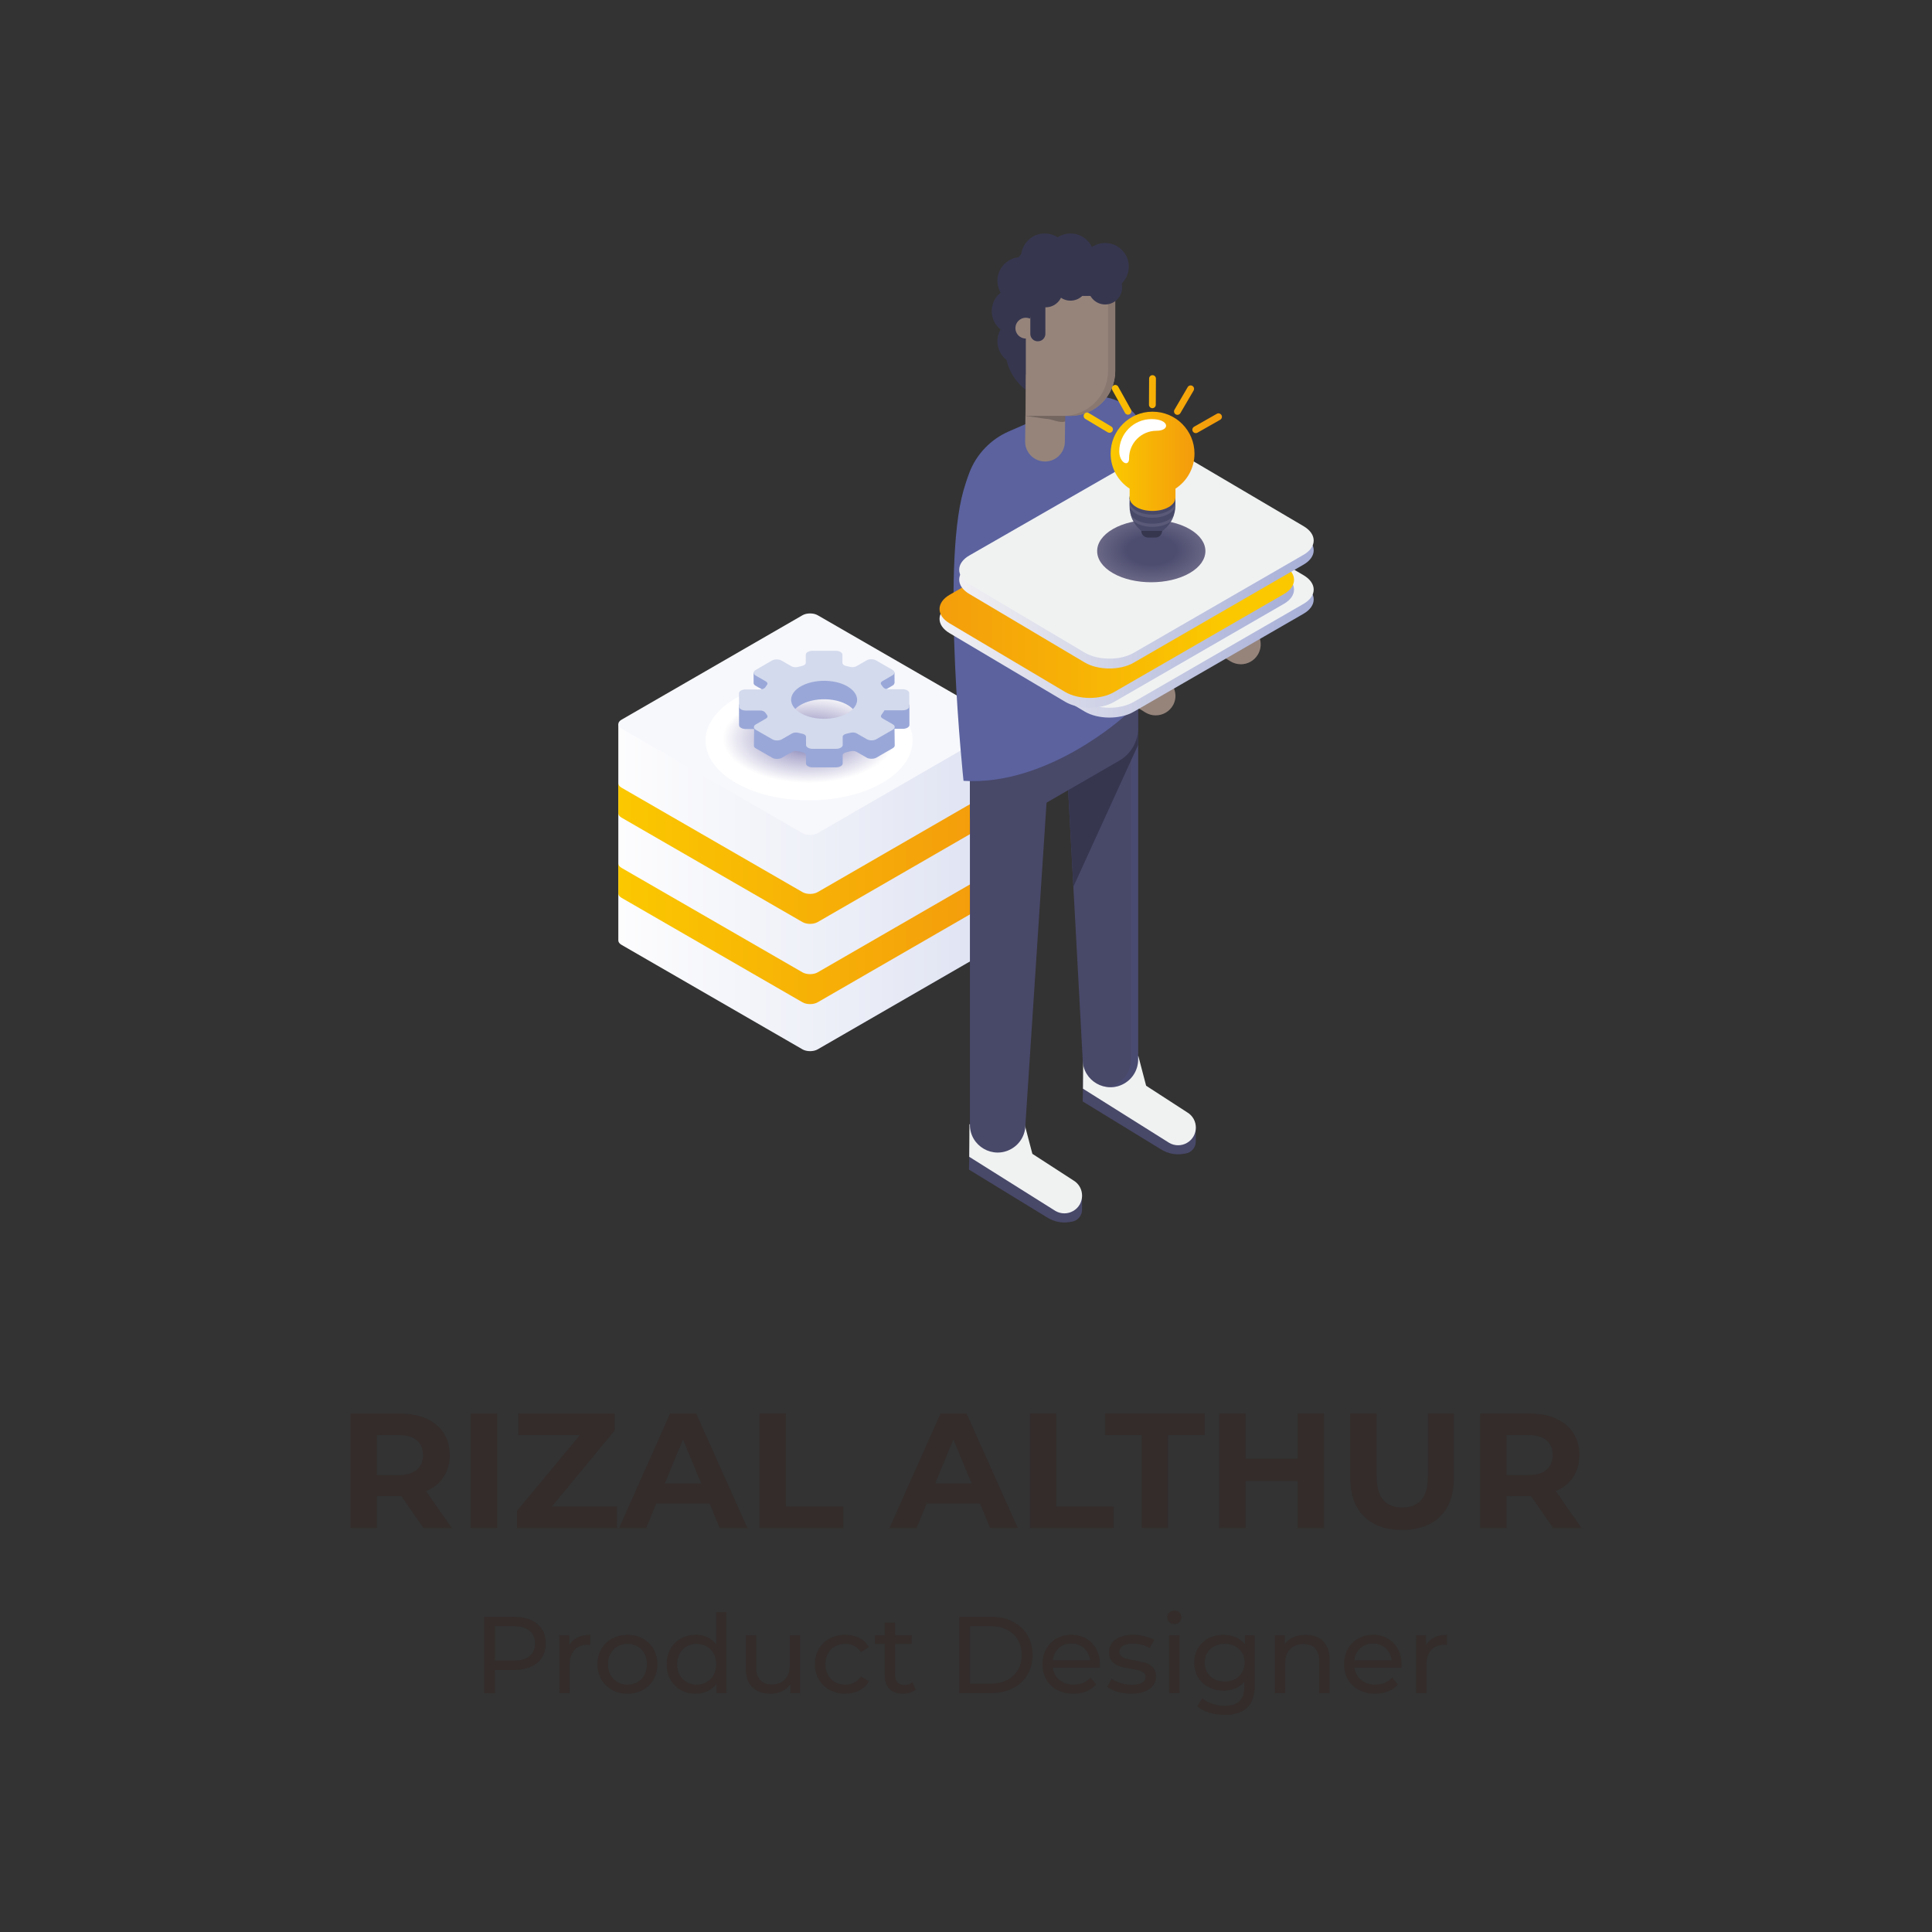 <?xml version="1.0" encoding="UTF-8"?>
<!DOCTYPE svg PUBLIC "-//W3C//DTD SVG 1.1//EN" "http://www.w3.org/Graphics/SVG/1.1/DTD/svg11.dtd">
<!-- Creator: CorelDRAW 2018 (64-Bit) -->
<svg xmlns="http://www.w3.org/2000/svg" xml:space="preserve" width="100mm" height="100mm" version="1.1" style="shape-rendering:geometricPrecision; text-rendering:geometricPrecision; image-rendering:optimizeQuality; fill-rule:evenodd; clip-rule:evenodd"
viewBox="0 0 1546.93 1546.93"
 xmlns:xlink="http://www.w3.org/1999/xlink">
 <rect x="0" y="0" width="1546.93" height="1546.93" fill="#333333" stroke="none"/>
 <defs>
  <style type="text/css">
   <![CDATA[
    .fil1 {fill:none}
    .fil0 {fill:#332C2B;fill-rule:nonzero}
    .fil28 {fill:#2842A1;fill-rule:nonzero}
    .fil15 {fill:#36364F;fill-rule:nonzero}
    .fil17 {fill:#484869;fill-rule:nonzero}
    .fil20 {fill:#5B629E;fill-rule:nonzero}
    .fil22 {fill:#897870;fill-rule:nonzero}
    .fil16 {fill:#96847B;fill-rule:nonzero}
    .fil13 {fill:#99A7D8;fill-rule:nonzero}
    .fil14 {fill:#D3DAED;fill-rule:nonzero}
    .fil18 {fill:#F0F2F2;fill-rule:nonzero}
    .fil11 {fill:#F7F8FC;fill-rule:nonzero}
    .fil30 {fill:white;fill-rule:nonzero}
    .fil19 {fill:#5B629E;fill-rule:nonzero;fill-opacity:0.149}
    .fil21 {fill:#231F1F;fill-rule:nonzero;fill-opacity:0.302}
    .fil31 {fill:#6D6D87;fill-rule:nonzero;fill-opacity:0.49}
    .fil7 {fill:#484869;fill-rule:nonzero;fill-opacity:0.522}
    .fil6 {fill:#4D4D6D;fill-rule:nonzero;fill-opacity:0.522}
    .fil5 {fill:#515170;fill-rule:nonzero;fill-opacity:0.522}
    .fil4 {fill:#575775;fill-rule:nonzero;fill-opacity:0.522}
    .fil3 {fill:#5A5A78;fill-rule:nonzero;fill-opacity:0.522}
    .fil2 {fill:#60607C;fill-rule:nonzero;fill-opacity:0.522}
    .fil29 {fill:url(#id0);fill-rule:nonzero}
    .fil23 {fill:url(#id1);fill-rule:nonzero}
    .fil26 {fill:url(#id2);fill-rule:nonzero}
    .fil9 {fill:url(#id3);fill-rule:nonzero}
    .fil8 {fill:url(#id4);fill-rule:nonzero}
    .fil10 {fill:url(#id5);fill-rule:nonzero}
    .fil32 {fill:url(#id6);fill-rule:nonzero}
    .fil25 {fill:url(#id7);fill-rule:nonzero}
    .fil24 {fill:url(#id8);fill-rule:nonzero}
    .fil12 {fill:url(#id9);fill-rule:nonzero}
    .fil27 {fill:url(#id10);fill-rule:nonzero}
   ]]>
  </style>
  <linearGradient id="id0" gradientUnits="userSpaceOnUse" x1="889.23" y1="367.71" x2="955.41" y2="367.71">
   <stop offset="0" style="stop-opacity:1; stop-color:#FBC800"/>
   <stop offset="0.02" style="stop-opacity:1; stop-color:#FBC800"/>
   <stop offset="0.941" style="stop-opacity:1; stop-color:#F49E0B"/>
   <stop offset="1" style="stop-opacity:1; stop-color:#F49E0B"/>
  </linearGradient>
  <linearGradient id="id1" gradientUnits="userSpaceOnUse" x1="768.24" y1="491.92" x2="1047.7" y2="491.92">
   <stop offset="0" style="stop-opacity:1; stop-color:#F1F0F3"/>
   <stop offset="0.988" style="stop-opacity:1; stop-color:#A8B0D8"/>
   <stop offset="1" style="stop-opacity:1; stop-color:#A8B0D8"/>
  </linearGradient>
  <linearGradient id="id2" gradientUnits="userSpaceOnUse" xlink:href="#id1" x1="768.24" y1="451.66" x2="1047.7" y2="451.66">
  </linearGradient>
  <linearGradient id="id3" gradientUnits="userSpaceOnUse" x1="495.08" y1="681.57" x2="800.05" y2="681.57">
   <stop offset="0" style="stop-opacity:1; stop-color:#FBC800"/>
   <stop offset="0.922" style="stop-opacity:1; stop-color:#F49E0B"/>
   <stop offset="1" style="stop-opacity:1; stop-color:#F49E0B"/>
  </linearGradient>
  <linearGradient id="id4" gradientUnits="userSpaceOnUse" x1="495.08" y1="710.33" x2="800.05" y2="710.33">
   <stop offset="0" style="stop-opacity:1; stop-color:#FDFDFE"/>
   <stop offset="0.529" style="stop-opacity:1; stop-color:#EEF0F8"/>
   <stop offset="1" style="stop-opacity:1; stop-color:#DEE2F2"/>
  </linearGradient>
  <linearGradient id="id5" gradientUnits="userSpaceOnUse" xlink:href="#id3" x1="495.08" y1="744.87" x2="800.05" y2="744.87">
  </linearGradient>
  <linearGradient id="id6" gradientUnits="userSpaceOnUse" xlink:href="#id0" x1="866.62" y1="322.18" x2="975.18" y2="322.18">
  </linearGradient>
  <linearGradient id="id7" gradientUnits="userSpaceOnUse" x1="753.84" y1="474.69" x2="1033.29" y2="474.69">
   <stop offset="0" style="stop-opacity:1; stop-color:#F49E0B"/>
   <stop offset="0.8" style="stop-opacity:1; stop-color:#FBC800"/>
   <stop offset="1" style="stop-opacity:1; stop-color:#FBC800"/>
  </linearGradient>
  <linearGradient id="id8" gradientUnits="userSpaceOnUse" xlink:href="#id1" x1="753.84" y1="483.31" x2="1033.29" y2="483.31">
  </linearGradient>
  <radialGradient id="id9" gradientUnits="userSpaceOnUse" gradientTransform="matrix(0.995 -0 -0 0.514 3 287)" cx="647.84" cy="591.99" r="85.37" fx="647.84" fy="591.99">
   <stop offset="0" style="stop-opacity:1; stop-color:#5E619F"/>
   <stop offset="0.322" style="stop-opacity:1; stop-color:#AEABCE"/>
   <stop offset="0.812" style="stop-opacity:1; stop-color:white"/>
   <stop offset="1" style="stop-opacity:1; stop-color:white"/>
  </radialGradient>
  <radialGradient id="id10" gradientUnits="userSpaceOnUse" gradientTransform="matrix(3.913 -0 -0 2.275 -2685 -561)" cx="921.82" cy="440.26" r="49.6" fx="921.82" fy="440.26">
   <stop offset="0" style="stop-opacity:1; stop-color:#4D4D70"/>
   <stop offset="0.102" style="stop-opacity:1; stop-color:#4D4D70"/>
   <stop offset="0.459" style="stop-opacity:1; stop-color:#A099AD"/>
   <stop offset="1" style="stop-opacity:0; stop-color:white"/>
  </radialGradient>
 </defs>
 <g id="Layer_x0020_1">
  <path class="fil0" d="M339.02 1223.48l-17.68 -25.54 -1.05 0 -18.47 0 0 25.54 -21.22 0 0 -91.68 39.69 0c8.12,0 15.17,1.35 21.15,4.06 5.98,2.71 10.59,6.55 13.82,11.52 3.23,4.98 4.84,10.87 4.84,17.68 0,6.81 -1.64,12.68 -4.91,17.61 -3.27,4.93 -7.92,8.71 -13.95,11.33l20.56 29.47 -22.79 0zm-0.39 -58.41c0,-5.15 -1.66,-9.1 -4.98,-11.85 -3.32,-2.75 -8.16,-4.13 -14.54,-4.13l-17.29 0 0 31.96 17.29 0c6.37,0 11.22,-1.4 14.54,-4.19 3.32,-2.8 4.98,-6.72 4.98,-11.79zm38.24 -33.27l21.22 0 0 91.68 -21.22 0 0 -91.68zm117.22 74.39l0 17.29 -80.16 0 0 -13.75 50.29 -60.64 -49.25 0 0 -17.29 77.14 0 0 13.75 -50.16 60.64 52.13 0zm74 -2.36l-42.57 0 -8.12 19.65 -21.74 0 40.86 -91.68 20.96 0 41 91.68 -22.27 0 -8.12 -19.65zm-6.68 -16.11l-14.54 -35.1 -14.54 35.1 29.08 0zm46.63 -55.93l21.22 0 0 74.39 45.97 0 0 17.29 -67.19 0 0 -91.68zm176.55 72.04l-42.57 0 -8.12 19.65 -21.74 0 40.86 -91.68 20.96 0 41 91.68 -22.27 0 -8.12 -19.65zm-6.68 -16.11l-14.54 -35.1 -14.54 35.1 29.08 0zm46.63 -55.93l21.22 0 0 74.39 45.97 0 0 17.29 -67.19 0 0 -91.68zm89.59 17.29l-29.34 0 0 -17.29 79.89 0 0 17.29 -29.34 0 0 74.39 -21.22 0 0 -74.39zm146.04 -17.29l0 91.68 -21.22 0 0 -37.59 -41.65 0 0 37.59 -21.22 0 0 -91.68 21.22 0 0 36.15 41.65 0 0 -36.15 21.22 0zm62.47 93.25c-13.1,0 -23.29,-3.62 -30.58,-10.87 -7.29,-7.25 -10.94,-17.59 -10.94,-31.04l0 -51.34 21.22 0 0 50.56c0,16.41 6.81,24.62 20.43,24.62 6.64,0 11.7,-1.99 15.19,-5.96 3.49,-3.97 5.24,-10.19 5.24,-18.66l0 -50.56 20.95 0 0 51.34c0,13.45 -3.64,23.79 -10.94,31.04 -7.29,7.25 -17.49,10.87 -30.58,10.87zm120.89 -1.57l-17.68 -25.54 -1.05 0 -18.47 0 0 25.54 -21.22 0 0 -91.68 39.69 0c8.12,0 15.17,1.35 21.15,4.06 5.98,2.71 10.59,6.55 13.82,11.52 3.23,4.98 4.84,10.87 4.84,17.68 0,6.81 -1.64,12.68 -4.91,17.61 -3.27,4.93 -7.92,8.71 -13.95,11.33l20.56 29.47 -22.79 0zm-0.39 -58.41c0,-5.15 -1.66,-9.1 -4.98,-11.85 -3.32,-2.75 -8.16,-4.13 -14.54,-4.13l-17.29 0 0 31.96 17.29 0c6.37,0 11.22,-1.4 14.54,-4.19 3.32,-2.8 4.98,-6.72 4.98,-11.79zm-831.62 129.49c7.92,0 14.15,1.89 18.69,5.68 4.54,3.78 6.81,8.99 6.81,15.63 0,6.63 -2.27,11.84 -6.81,15.63 -4.54,3.78 -10.77,5.68 -18.69,5.68l-15.11 0 0 18.51 -8.73 0 0 -61.12 23.84 0zm-0.26 35.01c5.53,0 9.75,-1.18 12.66,-3.54 2.91,-2.36 4.37,-5.75 4.37,-10.17 0,-4.42 -1.46,-7.82 -4.37,-10.17 -2.91,-2.36 -7.13,-3.54 -12.66,-3.54l-14.84 0 0 27.42 14.84 0zm44.62 -12.4c1.46,-2.68 3.61,-4.72 6.46,-6.11 2.85,-1.4 6.32,-2.1 10.39,-2.1l0 8.12c-0.47,-0.06 -1.11,-0.09 -1.92,-0.09 -4.54,0 -8.11,1.35 -10.7,4.06 -2.59,2.71 -3.89,6.56 -3.89,11.57l0 23.05 -8.38 0 0 -46.28 8.03 0 0 7.77zm46.54 39.03c-4.6,0 -8.73,-1.02 -12.4,-3.06 -3.67,-2.04 -6.53,-4.85 -8.6,-8.43 -2.07,-3.58 -3.1,-7.64 -3.1,-12.18 0,-4.54 1.03,-8.6 3.1,-12.18 2.07,-3.58 4.93,-6.37 8.6,-8.38 3.67,-2.01 7.8,-3.01 12.4,-3.01 4.6,0 8.72,1.01 12.36,3.01 3.64,2.01 6.49,4.8 8.56,8.38 2.07,3.58 3.1,7.64 3.1,12.18 0,4.54 -1.03,8.6 -3.1,12.18 -2.07,3.58 -4.92,6.39 -8.56,8.43 -3.64,2.04 -7.76,3.06 -12.36,3.06zm0 -7.34c2.97,0 5.63,-0.68 7.99,-2.05 2.36,-1.37 4.21,-3.29 5.54,-5.76 1.34,-2.48 2.01,-5.31 2.01,-8.51 0,-3.2 -0.67,-6.04 -2.01,-8.51 -1.34,-2.47 -3.19,-4.38 -5.54,-5.72 -2.36,-1.34 -5.02,-2.01 -7.99,-2.01 -2.97,0 -5.63,0.67 -7.99,2.01 -2.36,1.34 -4.22,3.25 -5.59,5.72 -1.37,2.47 -2.05,5.31 -2.05,8.51 0,3.2 0.68,6.04 2.05,8.51 1.37,2.47 3.23,4.39 5.59,5.76 2.36,1.37 5.02,2.05 7.99,2.05zm79.28 -57.98l0 64.79 -8.03 0 0 -7.33c-1.86,2.56 -4.22,4.51 -7.07,5.85 -2.85,1.34 -6,2.01 -9.43,2.01 -4.48,0 -8.5,-0.99 -12.05,-2.97 -3.55,-1.98 -6.33,-4.76 -8.34,-8.34 -2.01,-3.58 -3.01,-7.7 -3.01,-12.36 0,-4.66 1,-8.76 3.01,-12.31 2.01,-3.55 4.79,-6.32 8.34,-8.29 3.55,-1.98 7.57,-2.97 12.05,-2.97 3.32,0 6.37,0.63 9.17,1.88 2.79,1.25 5.12,3.1 6.99,5.54l0 -25.5 8.38 0zm-23.84 57.98c2.91,0 5.56,-0.68 7.95,-2.05 2.39,-1.37 4.25,-3.29 5.59,-5.76 1.34,-2.48 2.01,-5.31 2.01,-8.51 0,-3.2 -0.67,-6.04 -2.01,-8.51 -1.34,-2.47 -3.2,-4.38 -5.59,-5.72 -2.39,-1.34 -5.04,-2.01 -7.95,-2.01 -2.97,0 -5.63,0.67 -7.99,2.01 -2.36,1.34 -4.22,3.25 -5.59,5.72 -1.37,2.47 -2.05,5.31 -2.05,8.51 0,3.2 0.68,6.04 2.05,8.51 1.37,2.47 3.23,4.39 5.59,5.76 2.36,1.37 5.02,2.05 7.99,2.05zm82.86 -39.47l0 46.28 -7.95 0 0 -6.99c-1.69,2.39 -3.91,4.24 -6.68,5.55 -2.76,1.31 -5.78,1.96 -9.04,1.96 -6.17,0 -11.03,-1.7 -14.58,-5.11 -3.55,-3.41 -5.33,-8.43 -5.33,-15.06l0 -26.63 8.38 0 0 25.67c0,4.48 1.08,7.87 3.23,10.17 2.15,2.3 5.24,3.45 9.26,3.45 4.42,0 7.92,-1.34 10.48,-4.02 2.56,-2.68 3.84,-6.46 3.84,-11.35l0 -23.92 8.38 0zm36.15 46.8c-4.72,0 -8.92,-1.02 -12.62,-3.06 -3.7,-2.04 -6.59,-4.85 -8.69,-8.43 -2.1,-3.58 -3.14,-7.64 -3.14,-12.18 0,-4.54 1.05,-8.6 3.14,-12.18 2.09,-3.58 4.99,-6.37 8.69,-8.38 3.7,-2.01 7.9,-3.01 12.62,-3.01 4.19,0 7.93,0.84 11.22,2.53 3.29,1.69 5.84,4.13 7.64,7.34l-6.37 4.1c-1.45,-2.21 -3.26,-3.87 -5.41,-4.98 -2.15,-1.11 -4.54,-1.66 -7.16,-1.66 -3.03,0 -5.75,0.67 -8.16,2.01 -2.42,1.34 -4.31,3.25 -5.68,5.72 -1.37,2.47 -2.05,5.31 -2.05,8.51 0,3.26 0.68,6.13 2.05,8.6 1.37,2.47 3.26,4.38 5.68,5.72 2.42,1.34 5.14,2.01 8.16,2.01 2.62,0 5.01,-0.55 7.16,-1.66 2.15,-1.11 3.96,-2.76 5.41,-4.98l6.37 4.02c-1.81,3.2 -4.35,5.66 -7.64,7.38 -3.29,1.72 -7.03,2.58 -11.22,2.58zm56.32 -3.23c-1.22,1.05 -2.74,1.85 -4.54,2.4 -1.81,0.55 -3.67,0.83 -5.59,0.83 -4.66,0 -8.27,-1.25 -10.83,-3.75 -2.56,-2.5 -3.84,-6.08 -3.84,-10.74l0 -25.41 -7.86 0 0 -6.9 7.86 0 0 -10.13 8.38 0 0 10.13 13.27 0 0 6.9 -13.27 0 0 25.06c0,2.5 0.63,4.42 1.88,5.76 1.25,1.34 3.04,2.01 5.37,2.01 2.56,0 4.74,-0.73 6.55,-2.18l2.62 6.02zm34.84 -58.41l25.76 0c6.46,0 12.19,1.28 17.2,3.84 5.01,2.56 8.89,6.16 11.66,10.78 2.77,4.63 4.15,9.94 4.15,15.93 0,5.99 -1.38,11.31 -4.15,15.93 -2.76,4.63 -6.65,8.22 -11.66,10.78 -5.01,2.56 -10.74,3.84 -17.2,3.84l-25.76 0 0 -61.12zm25.23 53.52c4.95,0 9.3,-0.96 13.05,-2.88 3.75,-1.92 6.65,-4.61 8.69,-8.08 2.04,-3.46 3.06,-7.47 3.06,-12.01 0,-4.54 -1.02,-8.54 -3.06,-12.01 -2.04,-3.46 -4.93,-6.16 -8.69,-8.08 -3.75,-1.92 -8.11,-2.88 -13.05,-2.88l-16.5 0 0 45.93 16.5 0zm87.49 -15.28c0,0.64 -0.06,1.48 -0.17,2.53l-37.55 0c0.52,4.07 2.31,7.35 5.37,9.82 3.06,2.48 6.85,3.71 11.39,3.71 5.53,0 9.98,-1.86 13.36,-5.59l4.63 5.41c-2.1,2.45 -4.7,4.31 -7.82,5.59 -3.11,1.28 -6.59,1.92 -10.43,1.92 -4.89,0 -9.23,-1 -13.01,-3.01 -3.78,-2.01 -6.71,-4.82 -8.78,-8.43 -2.07,-3.61 -3.1,-7.68 -3.1,-12.22 0,-4.48 1,-8.53 3.01,-12.14 2.01,-3.61 4.77,-6.42 8.29,-8.43 3.52,-2.01 7.49,-3.01 11.92,-3.01 4.42,0 8.37,1.01 11.83,3.01 3.46,2.01 6.17,4.82 8.12,8.43 1.95,3.61 2.93,7.74 2.93,12.4zm-22.88 -16.77c-4.02,0 -7.38,1.22 -10.09,3.67 -2.71,2.45 -4.29,5.65 -4.76,9.6l29.69 0c-0.47,-3.9 -2.05,-7.09 -4.76,-9.56 -2.71,-2.47 -6.07,-3.71 -10.08,-3.71zm47.76 40.17c-3.78,0 -7.42,-0.51 -10.92,-1.53 -3.49,-1.02 -6.23,-2.31 -8.21,-3.89l3.49 -6.64c2.04,1.46 4.51,2.62 7.42,3.49 2.91,0.87 5.85,1.31 8.82,1.31 7.33,0 11,-2.1 11,-6.29 0,-1.4 -0.5,-2.5 -1.49,-3.32 -0.99,-0.82 -2.23,-1.41 -3.71,-1.79 -1.49,-0.38 -3.6,-0.8 -6.33,-1.27 -3.73,-0.58 -6.77,-1.25 -9.12,-2.01 -2.36,-0.76 -4.38,-2.04 -6.07,-3.84 -1.69,-1.81 -2.53,-4.34 -2.53,-7.6 0,-4.19 1.75,-7.55 5.24,-10.08 3.49,-2.53 8.18,-3.8 14.06,-3.8 3.09,0 6.17,0.38 9.26,1.14 3.09,0.76 5.62,1.78 7.6,3.06l-3.58 6.64c-3.78,-2.45 -8.24,-3.67 -13.36,-3.67 -3.55,0 -6.26,0.58 -8.12,1.75 -1.86,1.16 -2.8,2.71 -2.8,4.63 0,1.51 0.52,2.71 1.57,3.58 1.05,0.87 2.34,1.51 3.89,1.92 1.54,0.41 3.71,0.87 6.5,1.4 3.73,0.64 6.74,1.32 9.04,2.05 2.3,0.73 4.26,1.96 5.89,3.71 1.63,1.75 2.45,4.19 2.45,7.33 0,4.19 -1.79,7.52 -5.37,10 -3.58,2.47 -8.45,3.71 -14.62,3.71zm30.47 -46.8l8.38 0 0 46.28 -8.38 0 0 -46.28zm4.19 -8.91c-1.63,0 -2.98,-0.52 -4.06,-1.57 -1.08,-1.05 -1.61,-2.33 -1.61,-3.84 0,-1.51 0.54,-2.81 1.61,-3.89 1.08,-1.08 2.43,-1.61 4.06,-1.61 1.63,0 2.98,0.51 4.06,1.53 1.08,1.02 1.62,2.28 1.62,3.8 0,1.57 -0.54,2.9 -1.62,3.97 -1.08,1.08 -2.43,1.61 -4.06,1.61zm64.44 8.91l0 39.99c0,8.09 -2.01,14.07 -6.03,17.94 -4.02,3.87 -10.01,5.81 -17.99,5.81 -4.37,0 -8.53,-0.6 -12.49,-1.79 -3.96,-1.19 -7.16,-2.9 -9.6,-5.11l4.02 -6.46c2.15,1.86 4.82,3.33 7.99,4.41 3.17,1.08 6.45,1.62 9.82,1.62 5.41,0 9.42,-1.28 12.01,-3.84 2.59,-2.56 3.89,-6.46 3.89,-11.7l0 -3.67c-1.98,2.39 -4.41,4.18 -7.29,5.37 -2.88,1.19 -6.01,1.79 -9.39,1.79 -4.42,0 -8.43,-0.95 -12.01,-2.84 -3.58,-1.89 -6.39,-4.54 -8.43,-7.95 -2.04,-3.4 -3.06,-7.29 -3.06,-11.66 0,-4.37 1.02,-8.25 3.06,-11.66 2.04,-3.4 4.85,-6.04 8.43,-7.9 3.58,-1.86 7.58,-2.8 12.01,-2.8 3.49,0 6.74,0.64 9.74,1.92 3,1.28 5.46,3.17 7.38,5.68l0 -7.16 7.95 0zm-24.1 37.02c3.03,0 5.75,-0.64 8.16,-1.92 2.42,-1.28 4.31,-3.07 5.68,-5.37 1.37,-2.3 2.05,-4.9 2.05,-7.82 0,-4.48 -1.49,-8.11 -4.45,-10.87 -2.97,-2.77 -6.78,-4.15 -11.44,-4.15 -4.72,0 -8.56,1.38 -11.53,4.15 -2.97,2.76 -4.45,6.39 -4.45,10.87 0,2.91 0.68,5.52 2.05,7.82 1.37,2.3 3.26,4.09 5.68,5.37 2.42,1.28 5.17,1.92 8.25,1.92zm64.79 -37.46c5.88,0 10.55,1.7 14.01,5.11 3.46,3.41 5.2,8.4 5.2,14.98l0 26.63 -8.38 0 0 -25.67c0,-4.48 -1.08,-7.86 -3.23,-10.13 -2.15,-2.27 -5.24,-3.4 -9.26,-3.4 -4.54,0 -8.12,1.32 -10.74,3.97 -2.62,2.65 -3.93,6.45 -3.93,11.39l0 23.84 -8.38 0 0 -46.28 8.03 0 0 6.98c1.69,-2.39 3.97,-4.22 6.85,-5.5 2.88,-1.28 6.16,-1.92 9.82,-1.92zm76.84 23.84c0,0.64 -0.06,1.48 -0.17,2.53l-37.55 0c0.52,4.07 2.31,7.35 5.37,9.82 3.06,2.48 6.85,3.71 11.39,3.71 5.53,0 9.98,-1.86 13.36,-5.59l4.63 5.41c-2.1,2.45 -4.7,4.31 -7.82,5.59 -3.11,1.28 -6.59,1.92 -10.43,1.92 -4.89,0 -9.23,-1 -13.01,-3.01 -3.78,-2.01 -6.71,-4.82 -8.78,-8.43 -2.07,-3.61 -3.1,-7.68 -3.1,-12.22 0,-4.48 1,-8.53 3.01,-12.14 2.01,-3.61 4.77,-6.42 8.29,-8.43 3.52,-2.01 7.49,-3.01 11.92,-3.01 4.42,0 8.37,1.01 11.83,3.01 3.46,2.01 6.17,4.82 8.12,8.43 1.95,3.61 2.93,7.74 2.93,12.4zm-22.88 -16.77c-4.02,0 -7.38,1.22 -10.09,3.67 -2.71,2.45 -4.29,5.65 -4.76,9.6l29.69 0c-0.47,-3.9 -2.05,-7.09 -4.76,-9.56 -2.71,-2.47 -6.07,-3.71 -10.08,-3.71zm42.52 1.14c1.46,-2.68 3.61,-4.72 6.46,-6.11 2.85,-1.4 6.32,-2.1 10.39,-2.1l0 8.12c-0.47,-0.06 -1.11,-0.09 -1.92,-0.09 -4.54,0 -8.11,1.35 -10.7,4.06 -2.59,2.71 -3.89,6.56 -3.89,11.57l0 23.05 -8.38 0 0 -46.28 8.03 0 0 7.77z"/>
  <rect class="fil1" x="-0" y="-0" width="1546.93" height="1546.93"/>
 </g>
 <g id="Layer_x0020_1_0">
  <g id="_2944427614144">
   <path class="fil2" d="M643.02 669.75c3.28,-1.9 8.66,-1.9 11.94,0l141.49 81.62c3.28,1.9 3.28,5.01 0,6.91l-141.49 81.68c-3.28,1.9 -8.66,1.9 -11.94,0l-141.41 -81.65c-3.28,-1.9 -3.28,-5.01 0,-6.91l141.41 -81.65 0 0z"/>
   <path class="fil3" d="M643.08 670.58c3.25,-1.87 8.57,-1.87 11.82,0l140.14 80.82c3.25,1.87 3.25,4.95 0,6.82l-140.14 80.9c-3.25,1.87 -8.57,1.87 -11.82,0l-140.05 -80.87c-3.25,-1.87 -3.25,-4.95 0,-6.82l140.05 -80.87 0 0.03z"/>
   <path class="fil4" d="M643.13 671.39c3.22,-1.87 8.49,-1.87 11.71,0l138.76 80.04c3.22,1.87 3.22,4.89 0,6.76l-138.76 80.13c-3.22,1.87 -8.49,1.87 -11.71,0l-138.7 -80.07c-3.22,-1.87 -3.22,-4.92 0,-6.76l138.7 -80.07 0 -0.03z"/>
   <path class="fil5" d="M643.19 672.2c3.19,-1.84 8.4,-1.84 11.59,0l137.41 79.26c3.19,1.84 3.19,4.86 0,6.7l-137.41 79.35c-3.19,1.84 -8.4,1.84 -11.59,0l-137.35 -79.29c-3.19,-1.84 -3.19,-4.86 0,-6.7l137.35 -79.29 0 -0.03z"/>
   <path class="fil6" d="M643.25 673.03c3.17,-1.81 8.31,-1.81 11.48,0l136.05 78.49c3.17,1.81 3.17,4.8 0,6.65l-136.05 78.54c-3.17,1.81 -8.34,1.81 -11.48,0l-135.97 -78.51c-3.17,-1.81 -3.17,-4.8 0,-6.65l135.97 -78.51z"/>
   <path class="fil7" d="M643.31 673.84c3.14,-1.81 8.26,-1.81 11.37,0l134.67 77.68c3.14,1.81 3.14,4.75 0,6.56l-134.7 77.77c-3.14,1.81 -8.26,1.81 -11.37,0l-134.62 -77.74c-3.14,-1.81 -3.14,-4.75 0,-6.56l134.62 -77.74 0.03 0.03z"/>
   <path class="fil8" d="M495.08 579.84l307.12 0 0 173.17 0 0c-0.03,1.27 -0.86,2.53 -2.5,3.48l-144.97 83.69c-3.37,1.96 -8.86,1.96 -12.23,0l-144.89 -83.67c-1.7,-0.98 -2.53,-2.24 -2.53,-3.54l0 -173.17 0 0.03z"/>
   <path class="fil9" d="M497.61 630.65l144.89 83.63c3.37,1.96 8.89,1.96 12.23,0l144.97 -83.69c1.67,-0.95 2.5,-2.22 2.5,-3.48l0 0 0 23.99 0 0c-0.03,1.27 -0.86,2.53 -2.5,3.48l-144.97 83.69c-3.37,1.96 -8.86,1.96 -12.23,0l-144.89 -83.64c-1.7,-0.98 -2.53,-2.24 -2.53,-3.54l0 -23.99c0,1.29 0.83,2.56 2.53,3.54z"/>
   <path class="fil10" d="M497.61 694.89l144.89 83.63c3.37,1.96 8.89,1.96 12.23,0l144.97 -83.69c1.67,-0.95 2.5,-2.22 2.5,-3.48l0 0 0 23.99 0 0c-0.03,1.27 -0.86,2.53 -2.5,3.48l-144.97 83.69c-3.37,1.96 -8.86,1.96 -12.23,0l-144.89 -83.66c-1.7,-0.98 -2.53,-2.24 -2.53,-3.54l0 -23.99c0,1.3 0.83,2.56 2.53,3.54l0 0.03z"/>
   <path class="fil11" d="M642.5 492.64c3.37,-1.96 8.89,-1.96 12.26,0l144.94 83.61c3.37,1.96 3.37,5.12 0,7.08l-144.97 83.69c-3.37,1.96 -8.86,1.96 -12.23,0l-144.89 -83.66c-3.37,-1.96 -3.37,-5.12 0,-7.08l144.89 -83.63 -0 0z"/>
   <path class="fil12" d="M589.16 559.07c32.28,-18.64 85.07,-18.64 117.35,0 32.28,18.64 32.28,49.11 0,67.75 -32.28,18.64 -85.07,18.64 -117.35,0 -32.28,-18.64 -32.28,-49.11 0,-67.75z"/>
   <path class="fil13" d="M728.01 564.77c0,-1.7 -2.42,-3.08 -5.35,-3.08l-11.45 0c-1.9,0 -5.04,1.99 -5.49,1.38 -0.78,-0.98 -0.52,-2.16 0.83,-2.93l8.09 -4.66c2.1,-1.21 -11.22,-0.63 -13.29,-1.84l0.11 -10.1c-2.1,-1.21 -5.49,-1.21 -7.57,0l-8.14 4.69c-1.29,0.75 -3.22,0.95 -4.89,0.55 -1.15,-0.29 -2.42,-0.58 -3.51,-0.81 -1.7,-0.37 -2.79,-1.32 -2.79,-2.36l0 -6.65c0,-1.7 -2.39,-3.08 -5.35,-3.08l-18.64 0c-2.96,0 -5.35,1.38 -5.35,3.08l0 6.59c0,1.09 -1.24,2.01 -2.99,2.42 -1.12,0.26 -2.22,0.52 -3.31,0.81 -1.73,0.46 -3.74,0.29 -5.09,-0.46l-8.11 -4.66c-2.1,-1.21 -5.49,-1.18 -7.57,0l-0.98 10.99c-2.07,1.21 -14.27,-0.2 -12.17,0.98l8.17 4.69c1.3,0.75 1.67,1.84 0.95,2.82 -0.49,0.66 -3.71,-1.29 -5.52,-1.29l-11.56 0.03c-2.96,0 -5.35,1.38 -5.35,3.08l0.06 15.68c0,1.7 2.42,3.08 5.38,3.08l6.7 0 -0.17 12.95c-0.06,0.23 -0.06,0.46 0,0.66 0.11,0.69 0.6,1.35 1.53,1.87l13.2 7.57c1.3,0.75 3.05,0.98 4.69,0.81l0.09 0.06 0 -0.06c1.01,-0.11 2.01,-0.34 2.79,-0.81l8.14 -4.69c1.27,-0.75 3.19,-0.95 4.89,-0.55 1.15,0.29 2.42,0.58 3.51,0.8 1.7,0.37 2.79,1.32 2.82,2.36l0.03 6.65c0,1.7 2.42,3.08 5.38,3.08l18.64 -0.03c2.96,0 5.35,-1.38 5.35,-3.08l-0.03 -6.59c0,-1.09 1.21,-2.01 2.99,-2.42 1.06,-0.23 2.13,-0.49 3.17,-0.75 1.72,-0.46 3.74,-0.29 5.09,0.49l8.11 4.66c0.78,0.46 1.75,0.69 2.79,0.78l0 0.09 0.14 -0.09c1.64,0.14 3.4,-0.09 4.66,-0.81l13.18 -7.6c0.86,-0.49 1.35,-1.12 1.5,-1.79l0.06 -0.03 0 -0.32c0,-0.06 0,-0.09 0,-0.14l-0.17 -13.23 6.59 0c2.96,0 5.35,-1.38 5.35,-3.08l-0.03 -15.68 -0.09 -0.03zm-42.18 13.06l0 0c-3.11,9.49 -20.17,14.85 -35.53,11.45 -11.65,-2.59 -18.76,-9.84 -16.46,-16.92 3.11,-9.49 20.17,-14.84 35.53,-11.45 11.65,2.59 18.76,9.84 16.46,16.92z"/>
   <path class="fil13" d="M716.27 546.96l-0.06 -8.43 -12.08 0 -2.68 -1.55c-2.1,-1.21 -5.49,-1.21 -7.57,0l-2.67 1.55 -16.66 0 0 -6.16c0,-1.7 -2.39,-3.08 -5.35,-3.08l-18.64 0c-2.96,0 -5.35,1.38 -5.35,3.08l0 6.16 -16.95 0 -2.59 -1.47c-2.1,-1.21 -5.49,-1.21 -7.57,0l-2.53 1.47 -12.17 0 0 8.23c-0.03,0.83 0.46,1.64 1.55,2.27l8.17 4.69 93.42 -0.11 8.09 -4.66c0.95,-0.55 1.47,-1.27 1.52,-1.99l0.09 0 0.03 0z"/>
   <path class="fil14" d="M708.07 568.74l14.62 0c2.96,0 5.35,-1.38 5.35,-3.08l-0.03 -10.73c0,-1.7 -2.42,-3.08 -5.35,-3.08l-11.45 0c-1.9,0 -3.51,-0.69 -4.2,-1.73 -0.4,-0.6 -0.83,-1.21 -1.32,-1.81 -0.78,-0.98 -0.52,-2.16 0.83,-2.93l8.08 -4.66c2.1,-1.21 2.1,-3.17 0,-4.37l-13.18 -7.6c-2.1,-1.21 -5.49,-1.21 -7.57,0l-8.14 4.69c-1.29,0.75 -3.22,0.95 -4.89,0.55 -1.15,-0.29 -2.42,-0.58 -3.51,-0.81 -1.7,-0.37 -2.79,-1.32 -2.79,-2.36l0 -6.64c0,-1.7 -2.39,-3.08 -5.35,-3.08l-18.64 0c-2.96,0 -5.35,1.38 -5.35,3.08l0 6.59c0,1.09 -1.24,2.01 -2.99,2.42 -1.12,0.23 -2.22,0.52 -3.31,0.81 -1.73,0.46 -3.74,0.29 -5.09,-0.49l-8.11 -4.63c-2.1,-1.21 -5.49,-1.21 -7.57,0l-13.15 7.62c-2.07,1.21 -2.07,3.17 0.03,4.37l8.17 4.69c1.29,0.75 1.67,1.84 0.95,2.82 -0.49,0.66 -1.01,1.38 -1.41,2.01 -0.66,0.98 -2.3,1.61 -4.11,1.61l-11.56 0.03c-2.96,0 -5.35,1.38 -5.35,3.08l0.06 10.73c0,1.7 2.42,3.08 5.38,3.08l11.45 -0.03c1.9,0 3.51,0.69 4.2,1.73 0.4,0.6 0.83,1.21 1.32,1.81 0.78,1.01 0.52,2.16 -0.83,2.93l-8.08 4.66c-2.1,1.21 -2.07,3.17 0.03,4.37l13.21 7.57c2.1,1.21 5.49,1.21 7.57,0l8.14 -4.69c1.27,-0.75 3.19,-0.95 4.89,-0.55 1.15,0.29 2.42,0.58 3.51,0.8 1.7,0.37 2.79,1.32 2.82,2.36l0.03 6.65c0,1.7 2.42,3.08 5.38,3.08l18.64 -0.03c2.96,0 5.35,-1.38 5.35,-3.08l-0.03 -6.59c0,-1.09 1.21,-2.01 2.99,-2.42 1.06,-0.23 2.13,-0.49 3.17,-0.75 1.73,-0.46 3.74,-0.29 5.09,0.49l8.11 4.66c2.1,1.21 5.49,1.21 7.56,0l13.18 -7.6c2.1,-1.21 2.1,-3.17 0,-4.37l-8.17 -4.69c-1.29,-0.75 -1.64,-1.84 -0.95,-2.82 1.18,-1.61 2.42,-3.51 2.47,-3.63l-0.09 -0.06zm-74.2 -11.16l0 0c3.11,-9.49 20.17,-14.84 35.53,-11.45 11.65,2.59 18.76,9.84 16.46,16.92 -3.11,9.49 -20.17,14.85 -35.53,11.45 -11.65,-2.59 -18.76,-9.84 -16.46,-16.92z"/>
   <path class="fil15" d="M794.09 249.1c0,10.44 8.49,18.93 18.93,18.93 10.44,0 18.93,-8.49 18.93,-18.93 0,-10.44 -8.49,-18.93 -18.93,-18.93 -10.47,0 -18.93,8.49 -18.93,18.93z"/>
   <path class="fil15" d="M798.61 273.24c0,10.47 8.49,18.93 18.93,18.93 10.44,0 18.93,-8.49 18.93,-18.93 0,-10.44 -8.49,-18.93 -18.93,-18.93 -10.44,0 -18.93,8.49 -18.93,18.93z"/>
   <path class="fil15" d="M892.95 233.36l-1.7 48.13c0,15.16 -6.68,26.81 -20.28,34.41 -29.35,16.31 -66,-4.09 -66,-36.74l0 -45.77c0,-15.16 8.4,-29.15 22.01,-36.74 29.35,-16.31 66,4.09 66,36.74l-0.03 -0.03z"/>
   <path class="fil16" d="M993.5 531.88c5.29,0 10.47,-2.65 13.49,-7.48 4.66,-7.45 2.39,-17.26 -5.06,-21.92l-121.41 -75.87 0 -34.21c0,-8.77 -7.14,-15.91 -15.91,-15.91 -8.77,0 -15.91,7.13 -15.91,15.91l0 51.82 136.37 85.22c2.62,1.64 5.52,2.42 8.4,2.42l0.03 0.03z"/>
   <path class="fil17" d="M957.42 901.81l0.03 12.23c0,4.78 -3.48,8.86 -8.2,9.58l-2.04 0.32c-6.01,0.92 -12.14,-0.32 -17.32,-3.48l-62.98 -38.55 0.4 -18.13 72.87 48.22 17.23 -10.24 0 0.06z"/>
   <path class="fil18" d="M911.48 845.65l6.21 23.68 32.86 21.29c9.35,5.55 9.24,19.1 -0.2,24.51 -4.37,2.5 -9.75,2.5 -14.13,-0.03l-69.08 -43.39 0.17 -26.07 44.16 0z"/>
   <path class="fil17" d="M866.36 956.36l0.03 12.23c0,4.78 -3.48,8.86 -8.2,9.61l-2.04 0.32c-6.01,0.92 -12.14,-0.32 -17.32,-3.48l-62.98 -38.55 0.4 -18.12 72.87 48.22 17.23 -10.21z"/>
   <path class="fil18" d="M820.39 900.17l6.21 23.68 32.86 21.29c9.35,5.55 9.24,19.1 -0.2,24.51 -4.37,2.5 -9.75,2.5 -14.13,-0.03l-69.08 -43.39 0.17 -26.07 44.16 0z"/>
   <path class="fil17" d="M911.3 392.4l0 455.92c0,7.94 -4.23,15.28 -11.11,19.22 -14.79,8.55 -33.29,-2.13 -33.29,-19.22l-22.96 -425.17 67.35 -30.76z"/>
   <path class="fil19" d="M905.58 395.02l0 453.31c0,7.94 -4.23,15.28 -11.11,19.22 -2.65,1.53 -5.44,2.42 -8.2,2.79 4.57,0.6 9.44,-0.2 13.95,-2.79 6.88,-3.97 11.11,-11.3 11.11,-19.22l0 -455.92 -5.75 2.62 0 0z"/>
   <polygon class="fil15" points="850.6,546.44 859.43,710 911.3,596.44 911.3,392.4 850.6,420.14 "/>
   <path class="fil17" d="M850.66 449.2l-29.63 451.41c0,7.94 -4.23,15.25 -11.11,19.22 -14.79,8.54 -33.32,-2.13 -33.32,-19.22l0 -430.29 74.06 -21.12z"/>
   <path class="fil17" d="M911.3 392.98l0 189.97c0,10.76 -5.73,20.69 -15.05,26.07l-97.16 56.1c-10.01,5.78 -22.5,-1.44 -22.5,-13l0 -189.97c0,-10.76 5.73,-20.69 15.05,-26.07l97.16 -56.1c9.98,-5.78 22.5,1.44 22.5,13.01z"/>
   <path class="fil20" d="M917.52 356.12l0 152.8c0,20.74 1.47,53.49 -16.49,63.87 0,0 -61.6,56.85 -129.55,52.42 0,0 -18.04,-169.77 0,-232.58 1.06,-3.68 2.62,-8.69 4.6,-13.95 5.64,-14.99 17.23,-27.02 31.93,-33.38l51.81 -22.5c25.66,-14.82 57.71,3.71 57.71,33.32l-0.03 0z"/>
   <path class="fil16" d="M925.34 572.79c5.7,0 11.25,-3.05 14.15,-8.6 3.88,-7.48 0.75,-16.77 -6.42,-21.23l-120.72 -75.44 0 -33.6c0,-7.68 -5.21,-14.73 -12.75,-16.2 -10.16,-1.96 -19.04,5.78 -19.04,15.59l0 32.6c0,11.97 6.16,23.1 16.31,29.43l120.06 75.03c2.62,1.64 5.52,2.42 8.4,2.42l-0 -0z"/>
   <path class="fil20" d="M794.9 475.98c9.67,0 17.49,-7.83 17.49,-17.49l0 -64.5c0,-9.67 -7.82,-17.49 -17.49,-17.49 -9.67,0 -17.49,7.83 -17.49,17.49l0 64.5c0,9.67 7.83,17.49 17.49,17.49z"/>
   <path class="fil16" d="M836.73 369.53c8.69,0 15.79,-7.02 15.91,-15.74l0.55 -50.87c0.09,-8.77 -6.96,-15.97 -15.74,-16.08 -8.83,0 -16,6.96 -16.08,15.74l-0.55 50.87c-0.09,8.77 6.96,15.97 15.74,16.08 0.06,0 0.11,0 0.17,0l-0 0z"/>
   <path class="fil21" d="M821.37 332.99l0 -28.22 0.03 -2.16c0.09,-8.77 7.25,-15.74 16.08,-15.74 8.77,0.09 15.83,7.28 15.74,16.08l-0.37 34.52c-5.09,1.52 -10.47,-2.19 -16.05,-2.19l-15.42 -2.27 0 -0.03z"/>
   <path class="fil16" d="M821.37 332.99l35.59 0c19.88,0 35.99,-16.11 35.99,-35.99l0 -60.04 -39.47 0c-17.72,0 -32.11,14.38 -32.11,32.11l0 63.93 0 0z"/>
   <path class="fil22" d="M887.19 236.96l0 60.04c0,19.88 -16.11,35.99 -35.99,35.99l5.75 0c19.88,0 35.99,-16.11 35.99,-35.99l0 -60.04 -5.75 0z"/>
   <path class="fil16" d="M813.02 262.74c0,4.6 3.74,8.34 8.34,8.34 4.6,0 8.31,-3.74 8.31,-8.34 0,-4.6 -3.74,-8.34 -8.31,-8.34 -4.6,0 -8.34,3.74 -8.34,8.34z"/>
   <path class="fil15" d="M830.86 273.24l0.26 0c3.25,0 5.9,-2.65 5.9,-5.9l0 -36.45c0,-3.25 -2.65,-5.9 -5.9,-5.9l-0.26 0c-3.25,0 -5.9,2.65 -5.9,5.9l0 36.48c0,3.25 2.65,5.9 5.9,5.9l0 -0.03z"/>
   <path class="fil15" d="M871.28 230.17c0,7.51 6.1,13.61 13.61,13.61 7.51,0 13.61,-6.1 13.61,-13.61 0,-7.51 -6.1,-13.61 -13.61,-13.61 -7.51,0 -13.61,6.1 -13.61,13.61z"/>
   <path class="fil15" d="M843.52 227.12c0,7.51 6.1,13.61 13.61,13.61 7.51,0 13.61,-6.1 13.61,-13.61 0,-7.51 -6.1,-13.61 -13.61,-13.61 -7.51,0 -13.61,6.1 -13.61,13.61z"/>
   <path class="fil15" d="M823.67 232.44c0,7.51 6.1,13.61 13.61,13.61 7.51,0 13.61,-6.1 13.61,-13.61 0,-7.51 -6.1,-13.61 -13.61,-13.61 -7.51,0 -13.61,6.1 -13.61,13.61z"/>
   <path class="fil15" d="M865.96 213.48c0,10.44 8.49,18.93 18.93,18.93 10.44,0 18.93,-8.49 18.93,-18.93 0,-10.44 -8.49,-18.93 -18.93,-18.93 -10.44,0 -18.93,8.49 -18.93,18.93z"/>
   <path class="fil15" d="M838.23 205.88c0,10.44 8.49,18.93 18.93,18.93 10.44,0 18.93,-8.49 18.93,-18.93 0,-10.47 -8.49,-18.93 -18.93,-18.93 -10.44,0 -18.93,8.49 -18.93,18.93z"/>
   <path class="fil15" d="M817.54 205.88c0,10.44 8.49,18.93 18.93,18.93 10.44,0 18.93,-8.49 18.93,-18.93 0,-10.47 -8.49,-18.93 -18.93,-18.93 -10.44,0 -18.93,8.49 -18.93,18.93z"/>
   <path class="fil15" d="M798.61 224.82c0,10.44 8.49,18.93 18.93,18.93 10.44,0 18.93,-8.49 18.93,-18.93 0,-10.47 -8.49,-18.93 -18.93,-18.93 -10.44,0 -18.93,8.49 -18.93,18.93z"/>
   <path class="fil23" d="M951.44 414.1c-10.76,-6.36 -28.45,-6.44 -39.27,-0.23l-135.97 78.05c-10.85,6.21 -10.9,16.54 -0.17,22.9l92.44 54.89c10.73,6.39 28.4,6.47 39.21,0.23l136.03 -78.51c10.82,-6.24 10.87,-16.54 0.11,-22.9l-92.38 -54.43 0 0z"/>
   <path class="fil18" d="M951.44 406.24c-10.76,-6.36 -28.45,-6.44 -39.27,-0.23l-135.97 78.05c-10.85,6.21 -10.9,16.54 -0.17,22.9l92.44 54.87c10.73,6.39 28.4,6.47 39.21,0.23l136.03 -78.54c10.82,-6.24 10.87,-16.54 0.11,-22.9l-92.38 -54.43 0 0.06z"/>
   <path class="fil24" d="M935.7 406.24c-10.76,-6.33 -28.45,-6.44 -39.27,-0.23l-135.97 78.05c-10.85,6.21 -10.9,16.54 -0.17,22.9l92.44 54.87c10.76,6.39 28.4,6.47 39.21,0.23l136.03 -78.54c10.82,-6.24 10.87,-16.54 0.11,-22.9l-92.38 -54.43 0 0.06z"/>
   <path class="fil25" d="M935.7 398.36c-10.76,-6.36 -28.45,-6.44 -39.27,-0.23l-135.97 78.05c-10.85,6.21 -10.9,16.54 -0.17,22.9l92.44 54.89c10.76,6.39 28.4,6.47 39.21,0.23l136.03 -78.51c10.82,-6.24 10.87,-16.54 0.11,-22.9l-92.38 -54.43 0 0z"/>
   <path class="fil26" d="M951.44 374.8c-10.76,-6.36 -28.45,-6.44 -39.27,-0.23l-135.97 78.05c-10.85,6.21 -10.9,16.54 -0.17,22.9l92.44 54.89c10.73,6.39 28.4,6.47 39.21,0.23l136.03 -78.54c10.82,-6.24 10.87,-16.54 0.11,-22.9l-92.38 -54.43 0 0.03z"/>
   <path class="fil18" d="M951.44 366.91c-10.76,-6.36 -28.45,-6.44 -39.27,-0.23l-135.97 78.05c-10.85,6.21 -10.9,16.54 -0.17,22.9l92.44 54.89c10.73,6.39 28.4,6.47 39.21,0.23l136.03 -78.51c10.82,-6.24 10.87,-16.54 0.11,-22.9l-92.38 -54.43 0 0z"/>
   <path class="fil27" d="M952.47 458.92c16.92,-9.73 16.92,-25.61 0,-35.33 -16.92,-9.73 -44.54,-9.73 -61.37,0 -16.83,9.72 -16.83,25.6 0,35.33 16.83,9.72 44.45,9.72 61.37,0z"/>
   <path class="fil17" d="M932.19 423.96l-1.84 1.55 -16.08 0 -1.75 -1.61c-5.15,-4.75 -8.09,-11.42 -8.09,-18.41l0 -6.99 36.71 0 0 6.27c0,7.39 -3.28,14.44 -8.98,19.19l0.03 0z"/>
   <path class="fil15" d="M925.14 430.41l-5.98 0c-2.93,0 -5.32,-2.39 -5.32,-5.32l16.66 0c0,2.93 -2.39,5.32 -5.32,5.32l-0.03 0z"/>
   <path class="fil28" d="M935.7 391.02c-7.13,-4.11 -18.79,-4.11 -25.92,0 -7.13,4.11 -7.13,10.85 0,14.96 7.13,4.11 18.79,4.11 25.92,0 7.13,-4.11 7.13,-10.85 0,-14.96z"/>
   <path class="fil29" d="M922.81 329.63c-18.53,0 -33.55,15.02 -33.55,33.55 0,11.77 6.07,22.1 15.22,28.08l0 7.6c0.11,2.62 2.04,5.24 5.47,7.22 7.08,4.09 18.76,4.03 25.84,-0.06 3.42,-1.98 5.18,-4.57 5.29,-7.16l0.11 0 0 -7.6c9.15,-5.99 15.22,-16.31 15.22,-28.08 0,-18.53 -15.02,-33.55 -33.55,-33.55l-0.06 0z"/>
   <path class="fil30" d="M904.05 366.86c0,-12.11 9.81,-21.95 21.95,-21.95 11.22,0 10.36,-9.35 -3.94,-9.35 -14.3,0 -25.89,11.59 -25.89,25.89 0,9.06 7.91,13.09 7.91,5.41l-0.03 0z"/>
   <path class="fil31" d="M935.76 408.95c-7.08,4.09 -18.76,4.11 -25.84,0.06 -3.42,-1.99 -5.35,-4.6 -5.47,-7.22l0 2.5c0.11,2.62 2.04,5.24 5.47,7.22 7.08,4.09 18.76,4.03 25.84,-0.06 3.42,-1.99 5.18,-4.57 5.29,-7.17l0.11 0 0 -2.5 -0.11 0c-0.12,2.62 -1.84,5.21 -5.29,7.16z"/>
   <path class="fil31" d="M935.64 416.25c-7.08,4.09 -18.76,4.11 -25.84,0.06 -2.01,-1.15 -3.51,-2.56 -4.4,-4.03 0.46,1.64 1.09,3.19 1.87,4.69 0.72,0.66 1.58,1.3 2.56,1.84 7.08,4.08 18.76,4.03 25.84,-0.06 0.81,-0.46 1.5,-0.95 2.1,-1.47 0.95,-1.61 1.7,-3.34 2.24,-5.12 -0.86,1.5 -2.3,2.91 -4.34,4.11l-0.03 -0.03z"/>
   <path class="fil32" d="M922.7 326.84c0,0 0,0 0,0 -1.5,0 -2.73,-1.24 -2.73,-2.76l0.11 -20.97c0,-1.5 1.24,-2.71 2.73,-2.71 0,0 0,0 0,0 1.5,0 2.73,1.24 2.73,2.73l-0.11 20.97c0,1.5 -1.24,2.73 -2.73,2.73zm22.41 3.97l0 0 10.59 -18.1c0.75,-1.29 0.32,-2.99 -0.98,-3.74 -1.29,-0.75 -2.96,-0.32 -3.74,0.98l-10.59 18.1c-0.75,1.29 -0.32,2.99 0.98,3.74 0.43,0.26 0.92,0.37 1.38,0.37 0.95,0 1.84,-0.49 2.36,-1.35l0 0zm13.67 15.65l0 0 18.21 -10.36c1.32,-0.75 1.79,-2.42 1.04,-3.74 -0.75,-1.32 -2.42,-1.79 -3.74,-1.04l-18.21 10.36c-1.32,0.75 -1.78,2.42 -1.03,3.74 0.49,0.89 1.44,1.38 2.39,1.38 0.46,0 0.92,-0.12 1.35,-0.34l0 -0zm-68.07 -1.24l0 0c0.78,-1.29 0.34,-2.96 -0.95,-3.74l-17.98 -10.76c-1.29,-0.78 -2.96,-0.34 -3.74,0.95 -0.78,1.29 -0.34,2.96 0.95,3.74l17.98 10.76c0.43,0.26 0.92,0.37 1.41,0.37 0.92,0 1.84,-0.46 2.36,-1.32l-0.03 0zm13.78 -13.55l0 0c1.32,-0.75 1.79,-2.39 1.06,-3.71l-10.19 -18.32c-0.72,-1.32 -2.39,-1.79 -3.71,-1.06 -1.32,0.72 -1.79,2.39 -1.06,3.71l10.19 18.33c0.49,0.89 1.44,1.41 2.39,1.41 0.46,0 0.89,-0.12 1.32,-0.34l0 -0z"/>
  </g>
 </g>
</svg>
